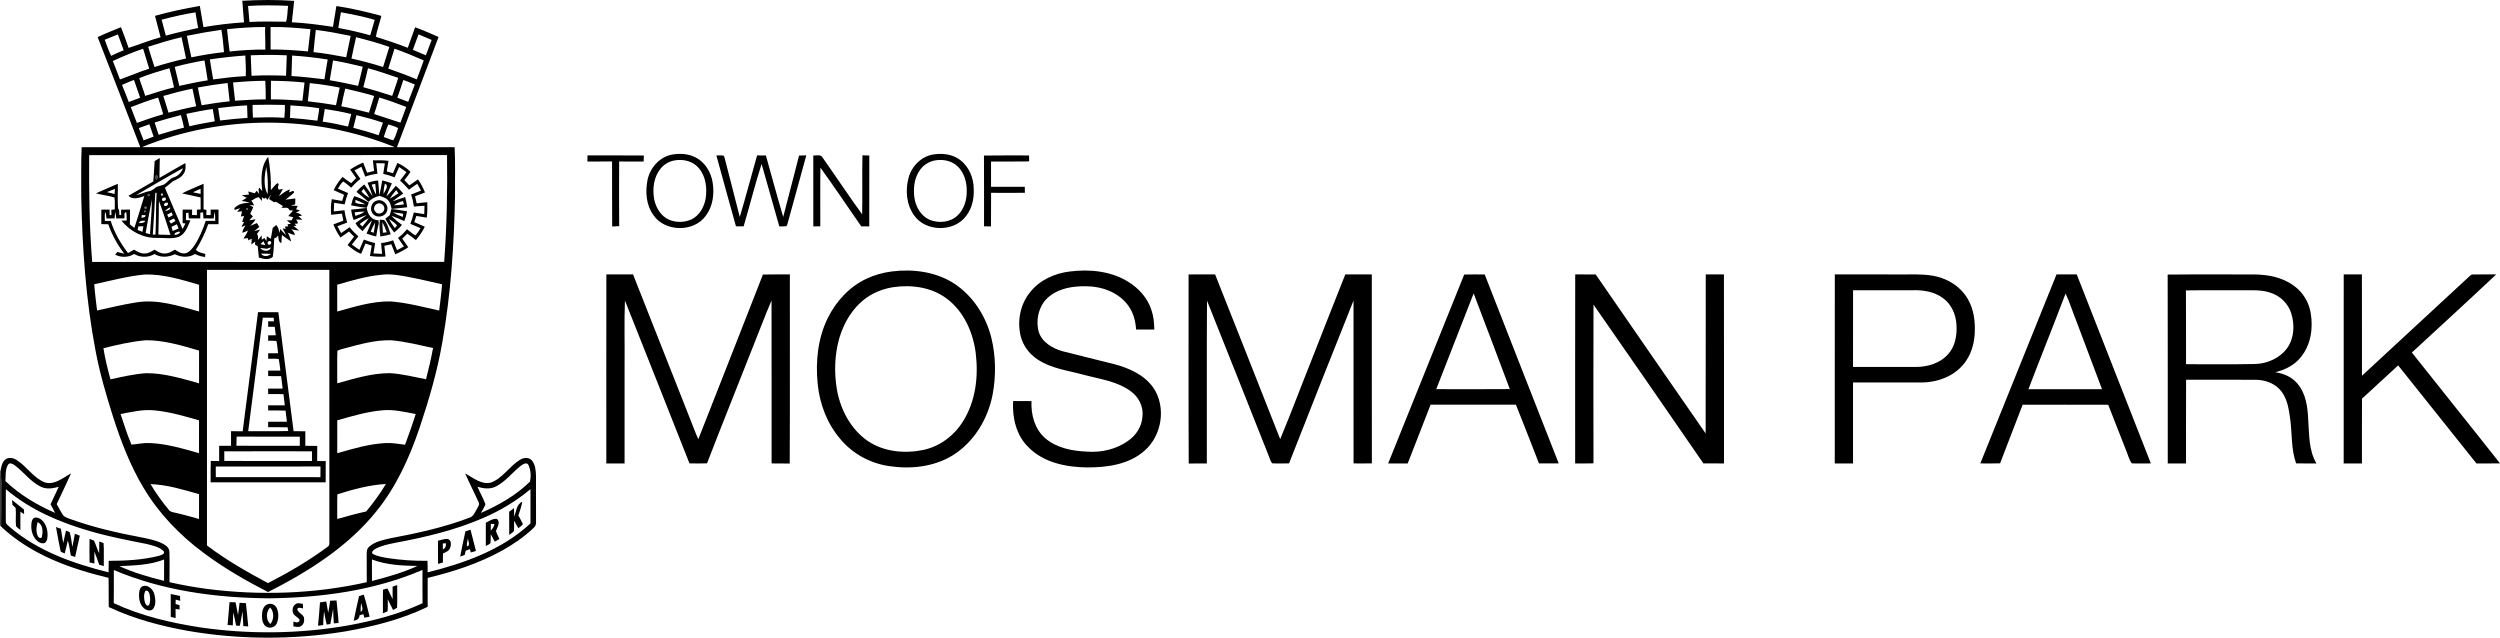 <?xml version="1.0" encoding="UTF-8"?>
<!-- Generator: Adobe Illustrator 16.0.0, SVG Export Plug-In . SVG Version: 6.00 Build 0)  -->
<svg xmlns="http://www.w3.org/2000/svg" xmlns:xlink="http://www.w3.org/1999/xlink" version="1.1" id="Layer_1" x="0px" y="0px" width="300px" height="76.52px" viewBox="876.695 224.458 300 76.52" xml:space="preserve">
<g id="_x23_000000ff">
	<path d="M905.773,224.549c2.072-0.113,4.149-0.132,6.22,0.012c-0.086,0.857-0.186,1.713-0.275,2.571   c1.655,0.08,3.299,0.301,4.936,0.551c0.13-0.834,0.279-1.666,0.407-2.501c1.824,0.279,3.625,0.688,5.401,1.182   c-0.203,0.838-0.511,1.652-0.665,2.504c1.283,0.421,2.574,0.826,3.831,1.325c0.298-0.819,0.595-1.641,0.884-2.464   c0.952,0.351,1.883,0.756,2.812,1.164c-1.654,4.416-3.337,8.817-4.995,13.231c2.309-0.001,4.615,0,6.924,0   c0.095,1.958,0.026,3.92,0.048,5.88c-0.117,5.86-0.506,11.732-1.524,17.51c-0.598,3.484-1.597,6.886-2.716,10.234   c-1.216,3.599-2.81,7.127-5.22,10.091c-3.434,4.255-8.158,7.224-12.984,9.666c-2.693-1.382-5.324-2.903-7.749-4.718   c-2.861-2.122-5.377-4.743-7.2-7.814c-1.592-2.653-2.701-5.561-3.644-8.497c-0.824-2.612-1.602-5.248-2.104-7.945   c-1.168-6.1-1.588-12.319-1.715-18.52c0.019-1.963-0.041-3.927,0.047-5.888c2.345,0,4.691,0,7.038,0   c-1.685-4.411-3.401-8.812-5.113-13.212c0.913-0.441,1.86-0.807,2.798-1.19c0.321,0.822,0.625,1.651,0.915,2.485   c1.283-0.412,2.532-0.925,3.835-1.277c-0.208-0.86-0.46-1.709-0.67-2.57c1.771-0.495,3.569-0.881,5.382-1.189   c0.143,0.849,0.291,1.698,0.434,2.547c1.612-0.279,3.236-0.472,4.868-0.579C905.918,226.274,905.821,225.414,905.773,224.549    M906.461,225.174c0.063,0.64,0.117,1.281,0.171,1.921c1.462-0.086,2.926-0.05,4.389-0.029c0.193-0.611,0.156-1.274,0.246-1.905   C909.665,225.089,908.061,225.067,906.461,225.174 M896.09,226.82c0.167,0.639,0.339,1.276,0.507,1.914   c1.28-0.356,2.574-0.648,3.875-0.919c-0.119-0.622-0.219-1.249-0.32-1.876C898.781,226.153,897.431,226.471,896.09,226.82    M917.608,225.929c-0.112,0.625-0.225,1.251-0.313,1.88c1.289,0.241,2.567,0.53,3.828,0.885c0.183-0.615,0.351-1.236,0.538-1.851   C920.335,226.441,918.97,226.184,917.608,225.929 M903.941,227.963c0.098,0.892,0.181,1.784,0.308,2.671   c1.422-0.145,2.852-0.243,4.282-0.228c0.029-0.901-0.054-1.804-0.018-2.706C906.986,227.686,905.459,227.808,903.941,227.963    M909.161,227.7c0.009,0.9,0.001,1.8,0.007,2.698c1.496-0.013,2.991,0.094,4.479,0.228c0.111-0.885,0.199-1.774,0.307-2.661   C912.364,227.798,910.763,227.677,909.161,227.7 M899.124,228.756c0.152,0.866,0.352,1.724,0.535,2.584   c1.296-0.267,2.602-0.486,3.917-0.626c-0.089-0.897-0.153-1.797-0.317-2.684C901.874,228.233,900.495,228.473,899.124,228.756    M914.595,228.048c-0.092,0.888-0.215,1.773-0.279,2.665c1.318,0.133,2.621,0.379,3.923,0.617c0.172-0.856,0.368-1.708,0.535-2.565   C917.387,228.487,916,228.208,914.595,228.048 M889.262,229.229c0.235,0.65,0.472,1.302,0.767,1.929   c0.492-0.244,0.998-0.461,1.508-0.666c-0.221-0.64-0.462-1.272-0.695-1.908C890.314,228.796,889.788,229.015,889.262,229.229    M926.237,230.435c0.52,0.221,1.037,0.446,1.561,0.66c0.228-0.616,0.461-1.23,0.697-1.844c-0.521-0.232-1.049-0.454-1.578-0.669   C926.68,229.196,926.465,229.818,926.237,230.435 M894.475,230.071c0.251,0.811,0.487,1.626,0.761,2.43   c1.243-0.405,2.51-0.735,3.786-1.024c-0.186-0.849-0.368-1.699-0.541-2.551C897.125,229.235,895.797,229.646,894.475,230.071    M918.871,231.477c1.278,0.288,2.543,0.628,3.794,1.021c0.25-0.804,0.494-1.608,0.751-2.409c-1.308-0.463-2.647-0.827-3.991-1.169   C919.223,229.769,919.054,230.625,918.871,231.477 M890.234,231.778c0.29,0.736,0.582,1.471,0.853,2.215   c1.176-0.414,2.32-0.917,3.513-1.293c-0.247-0.796-0.497-1.591-0.731-2.39C892.627,230.72,891.42,231.23,890.234,231.778    M924.034,230.298c-0.251,0.796-0.491,1.597-0.748,2.39c1.149,0.405,2.297,0.816,3.418,1.293c0.278-0.76,0.584-1.509,0.843-2.276   C926.389,231.205,925.226,230.714,924.034,230.298 M901.878,231.588c0.119,0.802,0.259,1.6,0.396,2.399   c1.299-0.178,2.604-0.333,3.914-0.392c0.04-0.826-0.021-1.651-0.057-2.475C904.708,231.22,903.29,231.377,901.878,231.588    M906.787,231.092c0.029,0.82,0.05,1.641,0.092,2.46c1.381-0.073,2.763-0.063,4.142-0.006c0.021-0.816,0.048-1.632,0.087-2.449   C909.671,231.025,908.226,231.039,906.787,231.092 M911.747,231.123c-0.029,0.82-0.06,1.64-0.074,2.459   c1.323,0.076,2.64,0.237,3.956,0.392c0.114-0.796,0.257-1.587,0.39-2.378C914.602,231.377,913.177,231.214,911.747,231.123    M897.665,232.482c0.186,0.76,0.374,1.52,0.545,2.284c1.132-0.24,2.26-0.503,3.406-0.667c-0.103-0.802-0.262-1.594-0.386-2.392   C900.03,231.911,898.841,232.172,897.665,232.482 M916.66,231.709c-0.128,0.793-0.276,1.584-0.397,2.378   c1.142,0.183,2.272,0.433,3.403,0.675c0.18-0.767,0.391-1.525,0.555-2.295C919.039,232.188,917.86,231.9,916.66,231.709    M893.409,233.838c0.205,0.717,0.502,1.405,0.706,2.124c1.153-0.349,2.292-0.747,3.467-1.017c-0.162-0.771-0.363-1.536-0.56-2.3   C895.808,233.006,894.578,233.347,893.409,233.838 M920.852,232.648c-0.169,0.761-0.359,1.517-0.56,2.271   c1.162,0.326,2.32,0.665,3.467,1.046c0.237-0.723,0.516-1.432,0.719-2.167C923.277,233.392,922.079,232.971,920.852,232.648    M891.338,234.647c0.282,0.681,0.541,1.372,0.811,2.057c0.454-0.172,0.907-0.348,1.361-0.523c-0.241-0.711-0.488-1.421-0.735-2.131   C892.291,234.235,891.811,234.431,891.338,234.647 M904.66,234.354c0.075,0.732,0.159,1.462,0.243,2.193   c1.224-0.086,2.452-0.169,3.68-0.164c0.01-0.744-0.019-1.489-0.053-2.231C907.237,234.161,905.947,234.237,904.66,234.354    M909.212,234.153c-0.016,0.744-0.01,1.489-0.009,2.232c1.264-0.016,2.524,0.072,3.784,0.161c0.076-0.728,0.162-1.455,0.25-2.183   C911.9,234.222,910.557,234.161,909.212,234.153 M925.098,234.055c-0.227,0.716-0.482,1.422-0.723,2.133   c0.437,0.158,0.872,0.32,1.305,0.489c0.269-0.691,0.527-1.386,0.793-2.08C926.018,234.406,925.561,234.221,925.098,234.055    M900.438,234.958c0.133,0.714,0.288,1.423,0.452,2.13c1.115-0.196,2.235-0.358,3.362-0.47c-0.073-0.735-0.161-1.467-0.243-2.199   C902.812,234.555,901.621,234.738,900.438,234.958 M913.869,234.434c-0.064,0.728-0.158,1.453-0.237,2.18   c1.132,0.117,2.259,0.282,3.381,0.473c0.143-0.707,0.296-1.413,0.45-2.117C916.273,234.739,915.075,234.541,913.869,234.434    M896.295,235.972c0.209,0.668,0.422,1.333,0.615,2.004c1.103-0.276,2.208-0.551,3.325-0.766c-0.146-0.704-0.296-1.408-0.444-2.112   C898.614,235.335,897.448,235.635,896.295,235.972 M917.654,237.216c1.118,0.2,2.216,0.488,3.316,0.762   c0.208-0.667,0.409-1.336,0.621-2.004c-1.143-0.351-2.307-0.615-3.468-0.887C917.935,235.79,917.801,236.504,917.654,237.216    M892.388,237.319c0.241,0.633,0.483,1.264,0.737,1.891c1.039-0.384,2.089-0.738,3.156-1.041c-0.188-0.673-0.403-1.341-0.611-2.009   C894.56,236.497,893.467,236.891,892.388,237.319 M922.207,236.165c-0.19,0.663-0.392,1.324-0.615,1.978   c1.055,0.333,2.105,0.686,3.156,1.033c0.224-0.633,0.469-1.255,0.701-1.885C924.38,236.882,923.308,236.476,922.207,236.165    M907.006,237.047c0,0.507,0.007,1.016,0.04,1.522c1.256-0.032,2.517-0.069,3.772,0.025c0.057-0.511,0.075-1.027,0.064-1.543   C909.589,237.011,908.298,237.02,907.006,237.047 M911.544,237.104c-0.012,0.501-0.037,1.002-0.048,1.503   c1.097,0.081,2.193,0.19,3.284,0.333c0.074-0.497,0.18-0.989,0.215-1.489C913.855,237.25,912.697,237.178,911.544,237.104    M902.877,237.424c0.064,0.5,0.147,0.997,0.232,1.493c1.093-0.133,2.188-0.245,3.287-0.315c-0.019-0.498-0.044-0.998-0.051-1.498   C905.185,237.154,904.03,237.293,902.877,237.424 M899.06,238.12c0.114,0.498,0.238,0.995,0.367,1.489   c1.006-0.238,2.025-0.419,3.043-0.596c-0.086-0.49-0.171-0.98-0.244-1.473C901.159,237.671,900.11,237.905,899.06,238.12    M915.418,239.054c1.023,0.143,2.037,0.351,3.041,0.59c0.124-0.501,0.251-1.002,0.384-1.502c-1.046-0.264-2.11-0.444-3.175-0.607   C915.587,238.041,915.5,238.546,915.418,239.054 M895.251,239.157c0.155,0.492,0.323,0.98,0.479,1.473   c1.016-0.289,2.018-0.621,3.048-0.857c-0.111-0.506-0.234-1.008-0.378-1.505C897.345,238.543,896.291,238.833,895.251,239.157    M919.092,239.794c1.02,0.267,2.036,0.551,3.033,0.896c0.169-0.506,0.345-1.008,0.526-1.509c-1.042-0.359-2.109-0.642-3.179-0.907   C919.346,238.78,919.226,239.289,919.092,239.794 M893.718,242.114c10.119,0.016,20.236,0.01,30.354,0.003   C914.467,238.209,903.32,238.181,893.718,242.114 M893.354,239.826c0.191,0.491,0.381,0.982,0.576,1.472   c0.399-0.149,0.799-0.298,1.2-0.446c-0.171-0.494-0.345-0.986-0.509-1.48C894.195,239.514,893.774,239.666,893.354,239.826    M922.746,240.893c0.377,0.143,0.748,0.304,1.141,0.402c0.28-0.449,0.423-0.97,0.582-1.472c-0.373-0.187-0.769-0.329-1.173-0.431   C923.065,239.875,922.928,240.393,922.746,240.893 M887.396,243.074c-0.03,4.275,0.013,8.556,0.362,12.819   c14.08-0.007,28.16,0.015,42.238-0.01c0.323-4.263,0.402-8.541,0.343-12.814C916.025,243.08,901.71,243.068,887.396,243.074    M901.532,256.844c0,11.023,0.001,22.047-0.001,33.071c2.29,1.738,4.792,3.168,7.324,4.517c2.48-1.276,4.9-2.688,7.143-4.352   c0.225-0.109,0.227-0.36,0.221-0.577c-0.009-10.886,0-21.773-0.004-32.659C911.319,256.843,906.426,256.841,901.532,256.844    M888.006,258.568c0.064,1.054,0.222,2.097,0.336,3.146c1.533-0.32,3.052-0.707,4.601-0.95c2.596-0.466,5.165,0.405,7.644,1.074   c-0.007-1.069-0.007-2.139-0.001-3.208c-2.12-0.612-4.282-1.293-6.513-1.231C892.017,257.586,890.019,258.143,888.006,258.568    M917.16,258.628c0.009,1.072,0.003,2.144,0.004,3.214c2.092-0.586,4.216-1.25,6.412-1.213c1.974,0.152,3.894,0.677,5.822,1.094   c0.124-1.049,0.271-2.096,0.343-3.15c-1.173-0.257-2.337-0.551-3.517-0.778c-1.206-0.235-2.43-0.503-3.666-0.377   C920.718,257.589,918.928,258.104,917.16,258.628 M889.107,266.245c0.193,1.262,0.51,2.502,0.842,3.733   c1.417-0.303,2.837-0.643,4.286-0.738c2.174-0.013,4.272,0.644,6.347,1.215c0-1.31-0.003-2.618,0.001-3.928   c-2.07-0.604-4.181-1.244-6.357-1.241C892.496,265.432,890.788,265.822,889.107,266.245 M918.155,266.232   c-0.328,0.097-0.671,0.158-0.973,0.318c-0.045,1.301-0.003,2.603-0.018,3.904c2.053-0.568,4.126-1.209,6.275-1.218   c1.483,0.076,2.927,0.455,4.379,0.732c0.311-1.243,0.621-2.488,0.84-3.75c-1.677-0.354-3.347-0.791-5.06-0.931   C921.742,265.251,919.932,265.753,918.155,266.232 M891.162,274.144c0.421,1.229,0.792,2.479,1.311,3.672   c0.73-0.059,1.452-0.235,2.19-0.193c2.023,0.081,3.98,0.665,5.913,1.221c0.012-1.316,0.009-2.633,0.003-3.949   c-1.754-0.493-3.515-1.023-5.337-1.191C893.863,273.557,892.504,273.891,891.162,274.144 M917.166,274.896   c-0.003,1.314-0.001,2.63-0.001,3.944c1.869-0.533,3.755-1.093,5.707-1.21c0.817-0.06,1.625,0.097,2.433,0.196   c0.449-1.221,0.887-2.444,1.28-3.684c-1.318-0.25-2.647-0.574-3.997-0.448C920.735,273.854,918.945,274.393,917.166,274.896    M894.76,282.552c0.64,1.084,1.38,2.106,2.183,3.075c0.171,0.262,0.498,0.289,0.774,0.359c0.964,0.211,1.911,0.484,2.86,0.751   c0.009-0.993,0.001-1.985,0.004-2.979C898.677,283.218,896.753,282.619,894.76,282.552 M917.181,283.777   c-0.044,0.986-0.001,1.974-0.016,2.96c1.15-0.33,2.304-0.646,3.471-0.902c0.863-1.044,1.682-2.13,2.364-3.302   C921.013,282.655,919.068,283.174,917.181,283.777z"></path>
	<path d="M957.557,242.976c1-0.142,2.079-0.01,2.932,0.56c0.957,0.631,1.552,1.715,1.726,2.833c0.215,1.356,0.029,2.849-0.818,3.97   c-1.434,2.012-4.908,1.977-6.294-0.072c-0.874-1.195-0.98-2.78-0.711-4.191C954.7,244.535,955.954,243.162,957.557,242.976    M957.703,243.698c-0.678,0.11-1.322,0.458-1.744,1.005c-0.814,0.998-0.98,2.377-0.771,3.615c0.191,1.042,0.806,2.077,1.809,2.514   c0.843,0.349,1.844,0.337,2.674-0.047c0.956-0.466,1.525-1.481,1.704-2.5c0.187-1.253,0.033-2.655-0.82-3.649   C959.875,243.815,958.726,243.525,957.703,243.698z"></path>
	<path d="M988.818,242.976c1.068-0.152,2.237,0.012,3.107,0.687c1.056,0.809,1.61,2.15,1.617,3.462   c0.053,1.116-0.183,2.287-0.869,3.191c-1.427,2.031-4.924,2.009-6.314-0.053c-0.913-1.294-1.036-3.02-0.624-4.518   C986.128,244.338,987.336,243.151,988.818,242.976 M988.968,243.697c-0.824,0.125-1.584,0.625-1.999,1.35   c-0.587,0.916-0.677,2.056-0.549,3.112c0.152,1.096,0.771,2.202,1.813,2.667c1.099,0.453,2.5,0.33,3.378-0.52   c0.771-0.741,1.102-1.839,1.093-2.89c0.022-1.082-0.297-2.224-1.09-2.992C990.917,243.762,989.899,243.546,988.968,243.697z"></path>
	<path d="M947.189,243.109c2.256,0.006,4.513-0.015,6.769,0.01c-0.01,0.241-0.016,0.483-0.023,0.725   c-0.98-0.009-1.961,0-2.941-0.007c-0.01,2.587-0.016,5.175,0.003,7.762c-0.281,0.012-0.561,0.023-0.84,0.034   c-0.026-2.598,0.001-5.197-0.015-7.796c-0.984,0.006-1.971,0.004-2.956,0.001C947.187,243.596,947.188,243.352,947.189,243.109z"></path>
	<path d="M962.659,243.105c0.282,0,0.565-0.009,0.847,0.015c0.137,0.124,0.136,0.337,0.2,0.504c0.571,2.294,1.199,4.573,1.761,6.868   c0.736-2.449,1.377-4.925,2.079-7.384c0.351,0.001,0.703,0.003,1.055,0.007c0.691,2.46,1.354,4.928,2.079,7.376   c0.615-2.459,1.292-4.903,1.897-7.365c0.291-0.01,0.582-0.018,0.874-0.023c-0.727,2.669-1.477,5.331-2.199,8.002   c-0.064,0.164-0.071,0.368-0.201,0.498c-0.281,0.029-0.562,0.022-0.84,0.026c-0.714-2.5-1.417-5.001-2.125-7.501   c-0.795,2.475-1.417,5.004-2.157,7.495c-0.308-0.003-0.615-0.006-0.92-0.009C964.23,248.776,963.426,245.946,962.659,243.105z"></path>
	<path d="M974.29,243.105c0.343,0.057,0.823-0.149,1.061,0.184c1.615,2.288,3.159,4.628,4.805,6.895   c0.044-2.363-0.018-4.727,0.032-7.089c0.272,0.007,0.548,0.015,0.823,0.022c-0.004,2.835,0.007,5.673-0.006,8.51   c-0.323-0.006-0.645-0.009-0.966-0.013c-1.627-2.348-3.223-4.721-4.892-7.039c-0.04,2.346-0.007,4.695-0.016,7.043   c-0.28,0.001-0.56,0.003-0.838,0.006C974.285,248.784,974.291,245.945,974.29,243.105z"></path>
	<path d="M994.771,243.124c1.803-0.032,3.607-0.007,5.412-0.013c0.001,0.239,0.004,0.478,0.01,0.717   c-1.525,0.028-3.049,0.003-4.573,0.013c0,1.009,0,2.019,0,3.029c1.35,0.001,2.701,0,4.051,0.001   c0.001,0.24,0.004,0.481,0.009,0.722c-1.351,0.018-2.703,0.01-4.053,0.003c-0.019,1.343,0.004,2.687-0.013,4.03   c-0.28-0.003-0.558-0.006-0.834-0.007C994.773,248.787,994.792,245.955,994.771,243.124z"></path>
	<path d="M895.254,243.778c0.205-0.12,0.409-0.24,0.615-0.358c0.006,0.795-0.053,1.589-0.035,2.384   c1.036-0.59,2.062-1.201,3.103-1.782c0.051,0.444,0.063,0.934-0.224,1.308c-0.293,0.472-0.835,0.656-1.3,0.907   c-0.318,0.238-0.599,0.524-0.928,0.751c0.703,1.655,1.396,3.316,2.122,4.961c0.117-0.227,0.231-0.452,0.343-0.679   c-0.085-0.007-0.256-0.021-0.34-0.028c0-0.543,0-1.088,0-1.632c0.38,0,0.76,0.001,1.14,0.004c-0.006,0.211-0.009,0.423-0.013,0.635   c0.194,0.01,0.389,0.019,0.583,0.031c0.003-0.221,0.006-0.441,0.01-0.66c0.111-0.007,0.332-0.021,0.442-0.026   c-0.009-0.482-0.009-0.963-0.006-1.444c-0.739-0.172-1.487-0.308-2.225-0.483c0.842-0.428,1.723-0.774,2.584-1.159   c0.006,1.024,0.01,2.05-0.003,3.074c0.088,0.016,0.263,0.047,0.349,0.063c-0.007,0.206-0.013,0.412-0.019,0.619   c0.13,0,0.389,0.001,0.519,0.001c-0.001-0.219-0.001-0.437-0.001-0.656c0.315,0,0.631,0,0.948,0c0.003,0.584,0.003,1.168,0,1.753   c-0.414,0-0.827,0-1.241,0c-0.365,1.083-0.875,2.105-1.48,3.073c0.297,0.314,0.739,0.389,1.137,0.494   c-0.007,0.092-0.022,0.278-0.029,0.37c-0.425-0.042-0.83-0.175-1.212-0.359c-0.742,0.454-1.652,0.408-2.411,0.025   c-0.773,0.362-1.69,0.444-2.444-0.023c-0.754,0.443-1.696,0.436-2.449-0.004c-0.688,0.434-1.559,0.443-2.279,0.08   c0.091-0.109,0.182-0.217,0.272-0.326c0.268,0.082,0.539,0.15,0.813,0.213c-0.796-1.083-1.471-2.26-1.908-3.536   c-0.279-0.004-0.557-0.009-0.834-0.015c0.007-0.58,0.007-1.159,0.002-1.738c0.329-0.004,0.659-0.006,0.989-0.009   c0.001,0.222,0.001,0.444,0.003,0.667l0.222-0.016c-0.006-0.208-0.01-0.417-0.016-0.624c0.102-0.01,0.308-0.031,0.412-0.04   c-0.004-0.484,0.04-0.97-0.038-1.449c-0.73-0.199-1.484-0.303-2.221-0.484c0.872-0.392,1.746-0.777,2.628-1.146   c0.021,0.978-0.05,1.961,0.026,2.934c0.033,0.064,0.098,0.192,0.131,0.257c0.01,0.187,0.022,0.375,0.034,0.564l0.212-0.01   c-0.006-0.215-0.01-0.428-0.016-0.641c0.358-0.006,0.717-0.009,1.075-0.009c-0.003,0.591,0,1.183-0.019,1.776   c0.181,0.139,0.364,0.278,0.546,0.418c0.402-1.27,0.808-2.54,1.189-3.816c-0.605,0.205-1.384,0.5-1.905-0.038   c1-0.567,1.993-1.144,2.988-1.72C895.146,245.415,895.195,244.595,895.254,243.778 M893.033,247.866   c0.56-0.104,1.066-0.377,1.626-0.485c0.355-0.063,0.586-0.368,0.897-0.522c0.287-0.106,0.596-0.149,0.871-0.288   c0.39-0.25,0.641-0.694,1.11-0.826c0.527-0.172,0.935-0.577,1.109-1.104C896.756,245.681,894.9,246.787,893.033,247.866    M895.438,245.445c-0.121,0.159-0.118,0.422,0.004,0.582C895.656,246.003,895.653,245.466,895.438,245.445 M889.524,247.51   c0.305,0.085,0.615,0.155,0.925,0.229c0.01-0.206,0.021-0.411,0.031-0.615C890.159,247.247,889.841,247.375,889.524,247.51    M899.852,247.533c0.304,0.071,0.611,0.133,0.919,0.193c-0.003-0.206-0.006-0.411-0.009-0.615   C900.454,247.239,900.15,247.38,899.852,247.533 M895.332,247.602c-0.081,1.668-0.196,3.334-0.301,5l0.317,0.014   c0.101-1.671,0.033-3.349,0.139-5.021C895.448,247.598,895.371,247.601,895.332,247.602 M894.538,247.719   c-0.19,0.102-0.19,0.202,0.001,0.298C894.729,247.913,894.729,247.813,894.538,247.719 M896.034,247.704   c-0.086,0.2-0.021,0.266,0.194,0.196C896.316,247.7,896.25,247.634,896.034,247.704 M896.336,248.182   c-0.291,0.031-0.264,0.503,0.054,0.377C896.703,248.538,896.665,248.036,896.336,248.182 M894.17,252.42   c0.174,0.045,0.348,0.092,0.523,0.138c0.079-1.387,0.224-2.771,0.228-4.16C894.643,249.733,894.421,251.079,894.17,252.42    M895.762,248.564c0.006,1.349-0.041,2.696-0.06,4.045c0.482,0.021,0.964,0.035,1.448,0.04   C896.693,251.287,896.281,249.906,895.762,248.564 M894.259,248.787C894.335,248.863,894.335,248.863,894.259,248.787    M896.617,248.785c-0.196,0.006-0.378,0.355-0.103,0.395C896.836,249.269,897.051,248.661,896.617,248.785 M894.017,249.327   c0.021,0.203,0.118,0.237,0.292,0.103C894.288,249.227,894.19,249.191,894.017,249.327 M896.501,249.798   c0.247-0.082,0.645-0.107,0.63-0.462C896.89,249.443,896.656,249.577,896.501,249.798 M893.981,249.769   C893.992,250.255,894.421,249.552,893.981,249.769 M890.51,249.875c-0.029,0.263-0.046,0.527-0.061,0.793   c-0.324,0.001-0.65,0.001-0.976,0.004c-0.028-0.273-0.023-0.561-0.18-0.801c-0.034,0.365-0.032,0.733-0.019,1.1   c0.237-0.004,0.474-0.006,0.71-0.007c0.427,1.412,1.188,2.694,2.073,3.863c0.244-0.132,0.485-0.268,0.725-0.408   c0.402,0.231,0.824,0.507,1.312,0.453c0.425,0.003,0.788-0.25,1.141-0.454c0.362,0.218,0.739,0.47,1.181,0.457   c0.473,0.034,0.879-0.236,1.271-0.46c0.362,0.234,0.761,0.51,1.217,0.445c0.504-0.093,0.833-0.541,1.115-0.931   c0.602-0.913,1.02-1.934,1.362-2.97c0.378,0.001,0.757,0.003,1.137,0.006c0.001-0.365,0-0.732-0.041-1.096   c-0.08,0.26-0.111,0.532-0.139,0.802c-0.411-0.003-0.82-0.003-1.23-0.003c-0.014-0.243-0.027-0.483-0.043-0.725   c-0.082,0.009-0.249,0.028-0.331,0.038c-0.003,0.228-0.006,0.457-0.007,0.687c-0.456,0-0.912,0-1.368,0   c-0.019-0.235-0.037-0.471-0.057-0.706c-0.07,0.018-0.212,0.052-0.282,0.071c-0.006,0.279-0.01,0.558-0.016,0.837   c0.181,0.009,0.362,0.019,0.545,0.029c-0.327,0.704-0.577,1.576-1.328,1.946c-0.852,0.345-1.787,0.131-2.677,0.161   c-1.654,0.047-3.258-0.789-4.273-2.074c0.209-0.006,0.419-0.009,0.628-0.012c-0.006-0.331-0.001-0.664-0.056-0.989   c-0.355-0.013-0.143,0.511-0.229,0.733c-0.322,0.003-0.643,0.004-0.964,0.007C890.617,250.405,890.586,250.135,890.51,249.875    M896.754,250.221c0.062,0.114,0.123,0.229,0.184,0.345c0.162-0.1,0.326-0.196,0.489-0.294c-0.045-0.112-0.09-0.225-0.137-0.337   C897.112,250.03,896.933,250.125,896.754,250.221 M893.698,250.274c-0.003,0.083-0.01,0.249-0.015,0.332   c0.138-0.036,0.275-0.071,0.412-0.108c0.022-0.056,0.064-0.169,0.086-0.227C894.021,250.271,893.858,250.272,893.698,250.274    M896.987,250.969c0.073,0.107,0.149,0.213,0.223,0.322c0.18-0.108,0.359-0.215,0.541-0.32c-0.06-0.099-0.122-0.197-0.182-0.295   C897.369,250.761,897.178,250.869,896.987,250.969 M893.371,251.235c0.285-0.01,0.602-0.001,0.776-0.269   C893.853,250.938,893.486,250.876,893.371,251.235 M897.28,251.674c0.044,0.169,0.088,0.337,0.133,0.507   c0.235-0.1,0.472-0.2,0.707-0.301c-0.065-0.169-0.133-0.34-0.198-0.51C897.708,251.471,897.495,251.573,897.28,251.674    M893.298,251.621c-0.031,0.142-0.062,0.285-0.091,0.427c0.191,0.079,0.384,0.158,0.577,0.236c0.04-0.224,0.079-0.447,0.118-0.67   C893.701,251.617,893.499,251.618,893.298,251.621 M898.105,252.262c-0.166,0.056-0.507,0.132-0.473,0.358   c0.177,0.069,0.371-0.045,0.521-0.131C898.326,252.44,898.316,252.167,898.105,252.262z"></path>
	<path d="M908.165,247.389c-0.15-1.382-0.213-2.961,0.711-4.107c0.251,1.315,0.353,2.659,0.32,3.996   c0.247-0.286,0.479-0.592,0.771-0.835c0.317,0.043,0.071,0.337,0.073,0.513c0.028,0.067,0.083,0.202,0.111,0.269   c0.159-0.044,0.321-0.078,0.486-0.103c-0.146,0.299-0.307,0.59-0.476,0.875c0.423-0.299,0.822-0.663,1.337-0.805   c-0.035,0.086-0.104,0.257-0.138,0.343c0.208-0.006,0.652-0.373,0.614,0.035c-0.311,0.315-0.681,0.564-1.017,0.85   c0.392-0.053,0.782-0.105,1.175-0.147c-0.004,0.237,0.006,0.473-0.016,0.71c-0.131,0.034-0.395,0.102-0.526,0.136   c0.277,0.015,0.557,0.029,0.835,0.05c-0.067,0.134-0.134,0.271-0.202,0.406c0.12,0.035,0.359,0.105,0.479,0.14   c-0.161,0.092-0.327,0.174-0.495,0.253c0.267,0.064,0.56,0.124,0.71,0.384c-0.103,0.01-0.307,0.03-0.409,0.041   c0.161,0.141,0.314,0.284,0.466,0.436c-0.25-0.006-0.5-0.016-0.749-0.028c0.08,0.161,0.299,0.323,0.14,0.507   c-0.076-0.003-0.228-0.012-0.304-0.014c0.048,0.07,0.142,0.21,0.19,0.28c-0.084-0.001-0.252-0.004-0.337-0.006   c0.232,0.18,0.462,0.362,0.685,0.557c-0.32-0.035-0.637-0.082-0.951-0.142c0.223,0.18,0.407,0.4,0.429,0.7   c-0.288-0.086-0.57-0.194-0.847-0.305c0.183,0.332,0.318,0.688,0.4,1.059c-0.386-0.235-0.742-0.511-1.103-0.78   c-0.019,0.327-0.041,0.653-0.072,0.979c-0.384-0.143-0.314-0.606-0.397-0.931c-0.098,0.181-0.245,0.311-0.453,0.352   c-0.062,0.741-0.047,1.493-0.181,2.227c-0.456,0.422-1.138,0.251-1.666,0.079c-0.048-0.469-0.098-0.938-0.142-1.409   c-0.337-0.018-0.365-0.239-0.28-0.519c-0.156,0.121-0.314,0.24-0.474,0.358c0.01-0.231,0.022-0.461,0.037-0.691   c-0.137,0.065-0.276,0.131-0.414,0.197c-0.009-0.066-0.026-0.199-0.035-0.266c-0.181,0.021-0.362,0.044-0.545,0.057   c0.21-0.31,0.425-0.618,0.542-0.978c-0.218,0.11-0.437,0.222-0.678,0.271c0.05-0.322,0.209-0.606,0.393-0.868   c-0.155,0.059-0.311,0.117-0.466,0.172c0.045-0.213,0.178-0.384,0.292-0.563c-0.057-0.012-0.169-0.035-0.227-0.047   c0.076-0.235,0.145-0.472,0.222-0.707c-0.095,0.018-0.286,0.052-0.383,0.07c0.045-0.21,0.091-0.419,0.136-0.628   c-0.145,0.018-0.437,0.052-0.583,0.071c0.087-0.109,0.264-0.33,0.352-0.439c-0.215,0.071-0.428,0.146-0.646,0.204   c-0.156-0.248,0.159-0.367,0.301-0.494c0.447-0.308,1.002-0.336,1.525-0.38c-0.324-0.092-0.656-0.149-0.986-0.205   c0.199-0.128,0.4-0.252,0.602-0.375c-0.2-0.104-0.398-0.205-0.596-0.311c0.288-0.029,0.575-0.054,0.866-0.073   c-0.029-0.127-0.059-0.252-0.086-0.378c0.258,0.069,0.517,0.142,0.774,0.221c0.057-0.076,0.172-0.227,0.229-0.301   c0.078,0.09,0.231,0.271,0.308,0.362c-0.016-0.243-0.158-0.52,0.018-0.735C907.936,247.112,908.049,247.252,908.165,247.389    M908.643,244.478c-0.2,1.076-0.381,2.288,0.167,3.292C908.868,246.673,908.849,245.56,908.643,244.478 M908.756,248.459   c-0.038-0.07-0.114-0.212-0.15-0.282c-0.059,0.031-0.175,0.092-0.234,0.123c-0.063-0.044-0.19-0.13-0.252-0.174   c0.003,0.111,0.006,0.334,0.008,0.445c-0.127-0.155-0.258-0.307-0.394-0.453c-0.269,0.063-0.526,0.169-0.728,0.364   c-0.04,0.003-0.12,0.009-0.161,0.012c0.134,0.196,0.247,0.403,0.348,0.619c-0.139-0.012-0.418-0.036-0.557-0.048   c0.149,0.087,0.298,0.175,0.448,0.264c-0.121,0.259-0.242,0.517-0.362,0.777c0.106,0.104,0.216,0.205,0.318,0.314   c-0.137,0.164-0.288,0.319-0.431,0.478c0.244-0.045,0.489-0.092,0.735-0.132c-0.11,0.331-0.402,0.541-0.618,0.798   c0.266-0.108,0.523-0.24,0.793-0.34c0.104,0.15,0.203,0.305,0.296,0.464c-0.202,0.174-0.405,0.345-0.612,0.512   c0.233-0.069,0.467-0.135,0.707-0.184c-0.123,0.171-0.249,0.34-0.374,0.508c0.155,0.228,0.149,0.491,0.093,0.75   c0.153-0.188,0.31-0.374,0.468-0.56c0.003,0.125,0.007,0.378,0.01,0.504c0.079-0.048,0.236-0.147,0.314-0.196   c0.063,0.091,0.186,0.273,0.247,0.365c0.012-0.146,0.034-0.438,0.045-0.583c0.161,0.104,0.322,0.21,0.482,0.317   c0.067-0.438,0.147-0.873,0.225-1.308c0.145-0.11,0.283-0.225,0.416-0.348c0.268,0.245,0.317,0.613,0.411,0.947   c0.021-0.12,0.059-0.36,0.078-0.479c0.224,0.262,0.456,0.519,0.711,0.752c-0.131-0.28-0.284-0.551-0.433-0.821   c0.1,0.016,0.298,0.048,0.396,0.066c-0.035-0.07-0.106-0.21-0.142-0.28c0.106-0.007,0.32-0.023,0.427-0.032   c-0.022-0.064-0.067-0.191-0.089-0.256c0.105-0.012,0.314-0.032,0.419-0.043c-0.168-0.139-0.339-0.276-0.506-0.415   c0.194-0.006,0.389-0.01,0.584-0.012c0.048-0.092,0.145-0.276,0.191-0.368c-0.197-0.047-0.394-0.092-0.591-0.139   c0.189-0.224,0.374-0.453,0.58-0.662c-0.112-0.009-0.337-0.026-0.45-0.035c-0.112-0.46-0.627-0.257-0.963-0.279   c0.053-0.054,0.156-0.164,0.209-0.219c-0.291-0.162-0.565-0.351-0.854-0.517c-0.058,0.012-0.177,0.035-0.235,0.048   c-0.2-0.128-0.402-0.255-0.601-0.383c0.093-0.201,0.188-0.403,0.279-0.607C909.098,247.979,908.936,248.226,908.756,248.459    M906.255,249.485C906.302,249.97,906.679,249.238,906.255,249.485 M907.951,253.76c0.193,0.042,0.387,0.082,0.583,0.117   c-0.074-0.161-0.15-0.32-0.228-0.478C908.191,253.522,908.073,253.642,907.951,253.76 M908.862,253.777   c0.194,0.186,0.514-0.125,0.326-0.324C909,253.212,908.666,253.584,908.862,253.777 M907.921,254.213   c0.279,0.422,1.143,0.502,1.272-0.069c-0.161,0.053-0.32,0.107-0.478,0.165C908.451,254.269,908.187,254.235,907.921,254.213    M908.02,254.898c0.251,0.405,0.882,0.343,1.185,0.028C908.811,254.895,908.415,254.889,908.02,254.898z"></path>
	<path d="M921.442,243.698c0.622-0.016,1.246-0.016,1.866,0.06c-0.073,0.427-0.142,0.854-0.203,1.281   c0.25,0.064,0.5,0.133,0.75,0.199c0.175-0.412,0.352-0.822,0.527-1.233c0.576,0.269,1.128,0.611,1.573,1.071   c-0.208,0.356-0.482,0.669-0.739,0.991c0.203,0.209,0.406,0.421,0.604,0.634c0.346-0.235,0.689-0.475,1.032-0.717   c0.343,0.487,0.622,1.014,0.843,1.566c-0.399,0.152-0.798,0.304-1.193,0.458c0.065,0.282,0.13,0.565,0.193,0.849   c0.422-0.057,0.847-0.101,1.272-0.136c0.022,0.62,0.016,1.239-0.057,1.855c-0.419-0.067-0.839-0.136-1.258-0.207   c-0.079,0.247-0.159,0.494-0.238,0.742c0.419,0.183,0.839,0.367,1.256,0.555c-0.279,0.581-0.659,1.104-1.065,1.603   c-0.339-0.266-0.681-0.527-1.036-0.773c-0.199,0.205-0.399,0.406-0.601,0.606c0.239,0.339,0.48,0.679,0.719,1.021   c-0.485,0.339-1.01,0.618-1.556,0.846c-0.164-0.399-0.32-0.799-0.479-1.2c-0.278,0.063-0.554,0.125-0.832,0.184   c0.042,0.428,0.091,0.856,0.138,1.286c-0.624,0.05-1.249,0.026-1.869-0.065c0.065-0.415,0.137-0.83,0.214-1.242   c-0.25-0.084-0.501-0.167-0.75-0.25c-0.178,0.409-0.354,0.821-0.522,1.234c-0.621-0.216-1.131-0.635-1.625-1.053   c0.257-0.336,0.519-0.671,0.776-1.008c-0.203-0.205-0.405-0.411-0.606-0.615c-0.345,0.234-0.688,0.474-1.025,0.719   c-0.348-0.487-0.628-1.016-0.849-1.571c0.397-0.152,0.795-0.302,1.191-0.454c-0.057-0.281-0.112-0.561-0.165-0.842   c-0.431,0.042-0.863,0.086-1.293,0.139c-0.059-0.626-0.04-1.256,0.073-1.875c0.414,0.073,0.827,0.145,1.242,0.212   c0.074-0.247,0.15-0.494,0.229-0.739c-0.415-0.184-0.83-0.368-1.245-0.551c0.269-0.583,0.642-1.109,1.061-1.592   c0.342,0.255,0.686,0.513,1.041,0.752c0.196-0.205,0.396-0.406,0.596-0.608c-0.247-0.336-0.488-0.678-0.719-1.025   c0.492-0.329,1.015-0.605,1.56-0.837c0.156,0.405,0.313,0.81,0.475,1.211c0.278-0.072,0.557-0.141,0.836-0.208   C921.531,244.548,921.483,244.123,921.442,243.698 M921.843,244.037c0.046,0.425,0.095,0.852,0.145,1.277   c-0.501,0.05-0.992,0.167-1.467,0.336c-0.15-0.395-0.301-0.789-0.455-1.182c-0.277,0.144-0.555,0.29-0.83,0.437   c0.236,0.342,0.476,0.681,0.71,1.024c-0.405,0.312-0.77,0.669-1.107,1.051c-0.313-0.259-0.615-0.532-0.958-0.75   c-0.275,0.238-0.455,0.56-0.639,0.868c0.406,0.175,0.811,0.352,1.219,0.523c-0.174,0.444-0.31,0.9-0.409,1.366   c-0.419-0.067-0.838-0.134-1.258-0.197c-0.018,0.346-0.031,0.692-0.04,1.039c0.427-0.047,0.854-0.095,1.28-0.144   c0.064,0.503,0.183,0.997,0.322,1.483c-0.392,0.141-0.782,0.288-1.17,0.436c0.146,0.276,0.293,0.552,0.442,0.828   c0.343-0.232,0.683-0.47,1.021-0.71c0.313,0.402,0.67,0.763,1.055,1.097c-0.257,0.328-0.517,0.653-0.785,0.975   c0.29,0.228,0.589,0.444,0.897,0.646c0.184-0.411,0.365-0.823,0.546-1.235c0.437,0.175,0.887,0.322,1.35,0.414   c-0.057,0.419-0.127,0.836-0.2,1.252c0.344,0.021,0.687,0.037,1.032,0.051c-0.037-0.431-0.081-0.86-0.118-1.29   c0.492-0.062,0.977-0.172,1.445-0.339c0.159,0.393,0.311,0.788,0.463,1.185c0.279-0.145,0.555-0.293,0.832-0.444   c-0.243-0.34-0.481-0.682-0.713-1.027c0.404-0.298,0.766-0.65,1.078-1.043c0.327,0.253,0.642,0.523,0.996,0.738   c0.272-0.237,0.446-0.557,0.63-0.86c-0.406-0.177-0.813-0.352-1.22-0.522c0.171-0.444,0.311-0.898,0.415-1.363   c0.418,0.064,0.837,0.131,1.255,0.196c0.01-0.334,0.021-0.668,0.027-1.001c-0.425,0.016-0.849,0.053-1.272,0.097   c-0.065-0.491-0.171-0.978-0.337-1.445c0.395-0.162,0.792-0.317,1.188-0.478c-0.147-0.271-0.295-0.542-0.444-0.811   c-0.34,0.224-0.672,0.459-0.998,0.705c-0.338-0.383-0.693-0.75-1.07-1.093c0.26-0.334,0.519-0.672,0.771-1.012   c-0.293-0.205-0.589-0.411-0.885-0.612c-0.187,0.409-0.365,0.82-0.542,1.232c-0.444-0.172-0.898-0.314-1.363-0.412   c0.066-0.419,0.134-0.839,0.197-1.259C922.534,244.049,922.188,244.037,921.843,244.037z"></path>
	<path d="M920.807,246.388c0.409-0.137,0.832-0.234,1.263-0.273c0.051,0.587,0.104,1.176,0.137,1.765   c0.165-0.582,0.247-1.182,0.352-1.775c0.396,0.09,0.785,0.211,1.163,0.361c-0.229,0.516-0.472,1.027-0.658,1.56   c0.421-0.387,0.769-0.841,1.131-1.28c0.324,0.287,0.623,0.601,0.89,0.942c-0.43,0.302-0.875,0.583-1.272,0.928   c0.505-0.156,0.994-0.364,1.503-0.511c0.108,0.405,0.187,0.815,0.247,1.229c-0.625,0.054-1.25,0.119-1.872,0.194   c-0.105-0.356-0.137-0.764-0.425-1.031c-0.249-0.314-0.657-0.392-1.008-0.536c-0.512,0.106-0.985,0.332-1.334,0.729   c-0.474-0.414-0.958-0.813-1.451-1.201c0.272-0.339,0.59-0.635,0.933-0.901c0.348,0.463,0.665,0.948,0.999,1.42   C921.235,247.457,921.017,246.924,920.807,246.388 M921.293,246.61c0.149,0.409,0.295,0.825,0.535,1.193   c-0.006-0.429-0.05-0.856-0.103-1.281C921.618,246.544,921.401,246.588,921.293,246.61 M922.893,246.487   c-0.121,0.413-0.177,0.841-0.174,1.272C922.861,247.373,923.434,246.784,922.893,246.487 M920.072,247.434   c0.26,0.322,0.606,0.558,0.96,0.767c-0.203-0.384-0.455-0.741-0.708-1.094C920.238,247.215,920.155,247.324,920.072,247.434    M924.237,247.267c-0.275,0.334-0.545,0.674-0.779,1.038c0.364-0.196,0.707-0.428,1.05-0.659   C924.418,247.519,924.328,247.393,924.237,247.267 M923.965,249.098c0.4-0.013,0.799-0.055,1.197-0.111   c-0.041-0.137-0.081-0.276-0.12-0.414C924.668,248.715,924.262,248.816,923.965,249.098z"></path>
	<path d="M918.824,249.096c0.121-0.368,0.161-0.781,0.392-1.102c0.606,0.187,1.179,0.468,1.734,0.771   c-0.083,0.21-0.166,0.421-0.244,0.633C920.073,249.327,919.445,249.232,918.824,249.096 M919.344,248.435   c-0.001,0.087-0.004,0.262-0.006,0.349c0.373,0.167,0.802,0.169,1.207,0.196C920.157,248.772,919.753,248.595,919.344,248.435z"></path>
	<path d="M921.911,248.531c0.706-0.26,1.481,0.504,1.23,1.217c-0.168,0.726-1.211,0.947-1.682,0.381   C920.991,249.63,921.239,248.704,921.911,248.531 M921.891,248.943c-0.308,0.174-0.428,0.649-0.159,0.91   c0.279,0.418,0.985,0.221,1.069-0.252C922.94,249.112,922.312,248.645,921.891,248.943z"></path>
	<path d="M918.827,249.614c0.628-0.06,1.255-0.122,1.88-0.206c0.074,0.736,0.594,1.508,1.411,1.476   c0.01,0.142,0.019,0.283,0.026,0.425c-0.146,0.5-0.219,1.015-0.304,1.528c-0.393-0.093-0.779-0.21-1.16-0.343   c0.216-0.532,0.467-1.049,0.659-1.591c-0.426,0.39-0.77,0.856-1.14,1.297c-0.313-0.29-0.651-0.568-0.844-0.956   c0.431-0.355,0.917-0.633,1.344-0.992c-0.529,0.188-1.046,0.406-1.568,0.611C918.976,250.461,918.89,250.037,918.827,249.614    M919.239,249.944c0.037,0.14,0.073,0.28,0.109,0.422c0.381-0.141,0.792-0.247,1.102-0.526   C920.044,249.85,919.641,249.897,919.239,249.944 M919.857,251.342c0.108,0.1,0.216,0.199,0.326,0.298   c0.267-0.323,0.533-0.646,0.765-0.995C920.554,250.826,920.2,251.081,919.857,251.342 M921.176,252.259   c0.092,0.034,0.275,0.098,0.367,0.132c0.078-0.412,0.144-0.826,0.169-1.244C921.502,251.503,921.338,251.881,921.176,252.259z"></path>
	<path d="M923.669,249.538c0.625,0.076,1.249,0.175,1.873,0.273c-0.064,0.403-0.175,0.799-0.332,1.177   c-0.516-0.219-1.023-0.458-1.549-0.646c0.373,0.42,0.815,0.769,1.267,1.102c-0.27,0.343-0.59,0.641-0.934,0.91   c-0.403-0.516-0.758-1.066-1.059-1.649c0.181-0.145,0.362-0.291,0.543-0.437C923.539,250.024,923.603,249.78,923.669,249.538    M923.85,249.938c0.373,0.228,0.776,0.399,1.184,0.558c0.007-0.098,0.023-0.294,0.03-0.392   C924.661,250.04,924.256,249.975,923.85,249.938 M923.388,250.743c0.186,0.389,0.434,0.743,0.69,1.09   c0.089-0.108,0.175-0.219,0.258-0.332C924.068,251.194,923.731,250.958,923.388,250.743z"></path>
	<path d="M983.73,257.03c2.535-0.317,5.245,0.032,7.429,1.43c2.268,1.471,3.829,3.889,4.487,6.49   c0.552,2.234,0.587,4.593,0.164,6.854c-0.567,2.949-2.262,5.758-4.861,7.337c-2.279,1.374-5.078,1.644-7.667,1.232   c-2.212-0.345-4.295-1.487-5.73-3.212c-1.598-1.846-2.5-4.224-2.736-6.641c-0.268-2.674,0.013-5.473,1.216-7.908   c0.996-2.003,2.599-3.758,4.646-4.71C981.637,257.446,982.676,257.166,983.73,257.03 M983.872,258.919   c-0.841,0.133-1.667,0.393-2.421,0.79c-2.047,1.08-3.402,3.153-4.041,5.33c-0.573,2.032-0.636,4.198-0.265,6.271   c0.436,2.376,1.679,4.694,3.702,6.08c1.933,1.298,4.426,1.529,6.664,1.055c1.968-0.42,3.686-1.716,4.738-3.418   c1.53-2.409,1.872-5.396,1.534-8.183c-0.311-2.492-1.416-5-3.462-6.54C988.502,258.923,986.086,258.593,983.872,258.919z"></path>
	<path d="M1005.104,257.033c2.37-0.292,4.916-0.044,6.979,1.24c1.252,0.77,2.301,1.927,2.766,3.338   c0.273,0.764,0.351,1.581,0.362,2.389c-0.729,0.003-1.457,0.002-2.183,0.002c-0.073-1.095-0.378-2.207-1.09-3.064   c-1.174-1.454-3.09-2.132-4.92-2.127c-1.518-0.026-3.148,0.212-4.369,1.187c-1.253,0.963-1.695,2.725-1.324,4.218   c0.375,1.308,1.671,2.054,2.903,2.397c2.047,0.536,4.109,1.013,6.159,1.54c1.768,0.466,3.585,1.262,4.681,2.792   c1.609,2.32,1.08,5.772-1.037,7.605c-1.861,1.648-4.469,2.007-6.867,2c-2.509-0.024-5.228-0.566-7.051-2.421   c-1.471-1.418-1.965-3.562-1.842-5.544c0.735-0.002,1.47-0.004,2.206,0.007c-0.081,1.615,0.383,3.356,1.639,4.449   c1.388,1.195,3.28,1.543,5.057,1.616c1.724,0.122,3.511-0.294,4.92-1.318c0.957-0.657,1.629-1.735,1.699-2.905   c0.137-1.174-0.453-2.34-1.4-3.019c-1.667-1.235-3.79-1.47-5.737-2.005c-1.859-0.506-3.866-0.734-5.493-1.849   c-0.97-0.64-1.701-1.635-1.985-2.766c-0.437-1.803-0.059-3.813,1.125-5.261C1001.448,258.051,1003.277,257.25,1005.104,257.033z"></path>
	<path d="M949.458,257.385c1.068,0.01,2.136,0.006,3.203,0.003c2.318,5.858,4.625,11.72,6.941,17.58   c0.295,0.73,0.557,1.478,0.891,2.191c2.583-6.586,5.189-13.162,7.752-19.755c1.077-0.029,2.154-0.007,3.232-0.015   c-0.01,7.565,0.023,15.13-0.016,22.694c-0.726-0.015-1.451-0.009-2.175-0.014c-0.004-6.518,0.009-13.036-0.007-19.555   c-0.822,1.895-1.528,3.836-2.307,5.75c-1.805,4.601-3.656,9.182-5.434,13.793c-0.703,0.026-1.406,0.023-2.108,0.004   c-2.555-6.523-5.169-13.024-7.743-19.541c-0.098,2.546-0.015,5.099-0.042,7.647c0,3.968,0,7.936,0,11.904   c-0.73,0.003-1.461,0.003-2.191,0C949.457,272.509,949.444,264.947,949.458,257.385z"></path>
	<path d="M1019.325,257.391c1.061-0.003,2.122,0.006,3.182-0.006c2.623,6.58,5.204,13.178,7.811,19.766   c1.319-3.146,2.507-6.35,3.776-9.519c1.349-3.415,2.674-6.84,4.039-10.249c1.059,0.013,2.119,0.004,3.18,0.007   c0.006,7.558-0.009,15.115,0.006,22.673c-0.733,0.015-1.465,0.011-2.197,0.006c-0.003-6.515,0.006-13.029-0.004-19.543   c-2.611,6.499-5.168,13.019-7.736,19.535c-0.674,0.006-1.347,0.043-2.018-0.004c-0.253-0.283-0.32-0.688-0.474-1.03   c-2.456-6.162-4.885-12.335-7.354-18.492c-0.045,6.511-0.006,13.025-0.019,19.537c-0.725,0.003-1.45-0.005-2.174,0.012   C1019.3,272.52,1019.336,264.955,1019.325,257.391z"></path>
	<path d="M1052.4,257.402c0.819-0.021,1.641-0.015,2.461-0.006c2.943,7.563,5.925,15.111,8.879,22.669   c-0.79,0.012-1.579,0.01-2.368,0.003c-0.914-2.353-1.83-4.706-2.767-7.05c-3.413,0.011-6.826,0.005-10.239,0.002   c-0.928,2.348-1.813,4.713-2.751,7.058c-0.781-0.01-1.562-0.004-2.343-0.004C1046.298,272.509,1049.375,264.966,1052.4,257.402    M1053.532,259.667c-1.505,3.824-3.002,7.655-4.487,11.489c2.942,0.003,5.886,0.018,8.828-0.008   C1056.424,267.321,1055,263.486,1053.532,259.667z"></path>
	<path d="M1065.721,257.386c0.819,0.009,1.641-0.003,2.461,0.01c4.387,6.367,8.784,12.726,13.19,19.076   c0.021-6.362-0.003-12.726,0.013-19.086c0.727,0.006,1.454,0.006,2.182-0.001c0.015,7.563,0.002,15.124,0.006,22.687   c-0.824,0.001-1.646,0.007-2.469-0.005c-4.389-6.355-8.765-12.721-13.188-19.053c-0.021,6.348-0.015,12.697-0.003,19.046   c-0.733,0.021-1.469,0.013-2.2,0.012C1065.718,272.509,1065.7,264.948,1065.721,257.386z"></path>
	<path d="M1096.873,257.385c2.533,0.012,5.065,0.001,7.599,0.006c1.398,0.023,2.812-0.086,4.196,0.159   c1.49,0.267,2.919,1.044,3.826,2.275c0.877,1.164,1.204,2.657,1.181,4.093c0.023,1.566-0.401,3.204-1.473,4.385   c-1.196,1.36-3.027,2.021-4.809,2.053c-2.778,0.003-5.556,0-8.335,0.001c0,3.238,0,6.476,0,9.715c-0.731,0.003-1.462,0.003-2.191,0   C1096.872,272.509,1096.858,264.947,1096.873,257.385 M1099.063,259.287c-0.011,3.068-0.002,6.138-0.005,9.205   c2.535,0,5.068,0.003,7.604,0c1.385-0.016,2.845-0.452,3.791-1.512c0.893-0.976,1.115-2.376,1.01-3.651   c-0.08-1.212-0.643-2.429-1.657-3.133c-1.03-0.744-2.343-0.945-3.585-0.909C1103.835,259.291,1101.449,259.293,1099.063,259.287z"></path>
	<path d="M1123.477,257.388c0.808,0.004,1.617,0.003,2.428,0.001c2.971,7.558,5.938,15.117,8.893,22.679   c-0.765-0.008-1.53,0.032-2.293-0.009c-0.371-0.524-0.497-1.193-0.766-1.776c-0.688-1.751-1.375-3.501-2.057-5.253   c-3.422-0.015-6.845-0.004-10.268-0.006c-0.888,2.35-1.828,4.68-2.706,7.033c-0.794,0.026-1.585,0.015-2.376,0.011   C1117.369,272.505,1120.426,264.947,1123.477,257.388 M1124.561,259.688c-1.452,3.837-2.993,7.64-4.454,11.474   c2.942-0.005,5.885,0,8.828-0.003c-1.03-2.76-2.08-5.513-3.114-8.271C1125.385,261.828,1125.067,260.717,1124.561,259.688z"></path>
	<path d="M1136.815,257.407c3.438-0.037,6.877-0.007,10.314-0.015c1.707,0.006,3.49,0.337,4.877,1.392   c1.048,0.764,1.767,1.951,1.971,3.23c0.32,1.837,0.014,3.885-1.217,5.343c-0.758,0.943-1.885,1.483-3.039,1.771   c1.011,0.141,2.011,0.571,2.673,1.372c1.025,1.202,1.229,2.851,1.289,4.374c0.128,1.755,0.053,3.64,0.992,5.203   c-0.814-0.011-1.629,0.003-2.441-0.011c-0.622-1.705-0.473-3.55-0.715-5.32c-0.163-1.154-0.326-2.39-1.068-3.334   c-0.703-0.931-1.898-1.362-3.035-1.381c-2.796-0.009-5.592,0.004-8.389-0.006c-0.023,3.349-0.003,6.697-0.01,10.046   c-0.732,0.003-1.463,0.003-2.191,0C1136.818,272.516,1136.839,264.961,1136.815,257.407 M1139.007,259.307   c0.024,2.953,0.001,5.906,0.012,8.858c2.751-0.018,5.505,0.035,8.256-0.026c1.496-0.029,3.01-0.705,3.896-1.934   c0.841-1.2,0.901-2.804,0.468-4.166c-0.35-1.097-1.225-1.996-2.304-2.387c-1.213-0.484-2.538-0.345-3.811-0.362   C1143.352,259.3,1141.18,259.268,1139.007,259.307z"></path>
	<path d="M1157.941,257.386c0.727,0.006,1.452,0.006,2.182-0.001c0.015,4.054,0,8.107,0.007,12.161   c4.293-3.961,8.577-7.929,12.861-11.9c0.126-0.093,0.235-0.263,0.419-0.247c0.941-0.029,1.884,0.001,2.826-0.01   c-3.346,3.153-6.737,6.256-10.116,9.373c3.511,4.444,7.071,8.849,10.575,13.299c-0.944,0.023-1.885,0.008-2.826,0.012   c-3.138-3.917-6.265-7.844-9.396-11.767c-1.462,1.313-2.878,2.678-4.338,3.993c-0.016,2.59-0.003,5.182-0.007,7.772   c-0.732,0.003-1.463,0.003-2.191,0C1157.939,272.511,1157.932,264.948,1157.941,257.386z"></path>
	<path d="M907.659,261.917c0.811,0.004,1.623,0.001,2.436,0.003c0.606,4.761,1.225,9.52,1.831,14.282c0.47-0.002,0.939,0,1.41,0.007   c-0.007,0.581-0.007,1.163-0.004,1.745c0.478-0.002,0.955,0,1.433,0.014c-0.013,0.604-0.012,1.206-0.009,1.81   c0.34,0.003,0.682,0.005,1.024,0.011c-0.006,0.851-0.001,1.699-0.004,2.55c-4.601,0-9.203,0-13.805,0   c0.004-0.855-0.015-1.712,0.016-2.568c0.336,0.006,0.67,0.011,1.006,0.013c0-0.608,0-1.218,0-1.826   c0.477-0.001,0.953-0.001,1.429-0.007c-0.006-0.583-0.006-1.164-0.004-1.747c0.466-0.002,0.932,0,1.398,0.004   C906.439,271.443,907.035,266.678,907.659,261.917 M906.48,276.201c1.603-0.011,3.207,0.023,4.81-0.02   c-0.031-0.151-0.063-0.304-0.092-0.454c-0.776-0.002-1.55-0.002-2.324-0.002c-0.001-0.219-0.001-0.438-0.001-0.657   c0.75-0.001,1.499-0.001,2.248,0.002c-0.052-0.446-0.106-0.892-0.156-1.337c-0.695-0.025-1.394-0.018-2.089-0.015   c0-0.209,0-0.416,0.001-0.624c0.665,0.002,1.33,0,1.995,0.006c-0.056-0.448-0.113-0.895-0.161-1.343   c-0.611-0.018-1.22-0.016-1.829-0.01c-0.006-0.218-0.012-0.436-0.018-0.653c0.581-0.009,1.164-0.009,1.747-0.008   c-0.06-0.498-0.123-0.994-0.181-1.491c-0.519-0.006-1.037-0.007-1.556-0.006c0-0.219-0.001-0.438-0.001-0.657   c0.489,0,0.977-0.002,1.467-0.002c-0.066-0.463-0.098-0.931-0.193-1.389c-0.418-0.063-0.843-0.034-1.264-0.028   c-0.007-0.221-0.011-0.439-0.017-0.657c0.4-0.005,0.8-0.006,1.202-0.008c-0.064-0.49-0.093-0.987-0.205-1.47   c-0.329-0.038-0.66-0.029-0.989-0.03c0-0.219,0-0.437,0-0.653c0.305-0.001,0.61-0.001,0.917-0.001   c-0.044-0.341-0.086-0.683-0.127-1.023c-0.263,0.002-0.526,0.002-0.789,0.003c0-0.222,0-0.442,0-0.661   c0.229,0.001,0.458,0.004,0.688,0.009c-0.006-0.108-0.021-0.326-0.026-0.436c-0.437-0.007-0.872-0.01-1.308-0.009   C907.642,267.118,907.056,271.658,906.48,276.201 M905.064,277.947c2.536,0.016,5.071,0.004,7.607,0.006c0-0.364,0-0.729,0-1.092   c-2.527-0.012-5.054,0.01-7.581-0.012C905.079,277.215,905.072,277.581,905.064,277.947 M903.609,278.62   c0.003,0.383,0.003,0.766,0,1.149c3.508,0.022,7.014,0.007,10.522,0.01c0-0.389,0.001-0.776,0.001-1.163   C910.625,278.613,907.117,278.603,903.609,278.62 M902.588,280.442c0.003,0.424,0.003,0.849,0.003,1.273   c4.186,0.003,8.372-0.004,12.556,0.003c0.007-0.427,0.009-0.854,0.009-1.281C910.967,280.44,906.777,280.434,902.588,280.442z"></path>
	<path d="M877.339,279.598c0.385-0.307,0.936-0.198,1.328,0.042c1.241,0.774,2.032,2.173,3.426,2.715   c1.17,0.33,2.167-0.575,3.128-1.089c-0.549,1.239-1.154,2.453-1.723,3.686c0.284,0.478,0.51,0.994,0.855,1.433   c0.329,0.234,0.73,0.332,1.104,0.472c2.656,0.934,5.407,1.563,8.171,2.079c0.879,0.179,1.778,0.347,2.587,0.754   c0.378,0.196,0.799,0.5,0.81,0.972c0.042,1.219-0.002,2.438,0.011,3.657c1.477,0.339,2.97,0.602,4.472,0.804   c6.38,0.822,12.914,0.607,19.198-0.801c0-1.072,0.001-2.144-0.007-3.216c0.006-0.353-0.026-0.766,0.269-1.019   c0.703-0.648,1.688-0.829,2.588-1.04c3.229-0.609,6.46-1.308,9.534-2.489c0.428-0.142,0.574-0.614,0.798-0.957   c0.121-0.285,0.43-0.591,0.229-0.909c-0.521-1.146-1.095-2.271-1.603-3.423c0.956,0.507,1.93,1.385,3.09,1.099   c1.445-0.53,2.239-1.997,3.531-2.762c0.422-0.254,1.051-0.296,1.393,0.114c0.436,0.518,0.463,1.236,0.488,1.881   c0.004,1.611-0.01,3.224,0.004,4.836c-0.037,0.455,0.136,1.035-0.286,1.361c-1.129,1.087-2.437,1.979-3.803,2.74   c-2.785,1.534-5.832,2.531-8.915,3.266c-0.007,1.157-0.006,2.314-0.001,3.472c-3.143,1.525-6.567,2.38-9.996,2.97   c-6.227,1.006-12.626,0.982-18.841-0.095c-3.236-0.583-6.449-1.442-9.432-2.848c-0.031-1.167,0.007-2.336-0.026-3.503   c-4.649-1.113-9.367-2.817-12.899-6.16c0.025-1.329,0.022-2.66,0.018-3.989c-0.009-0.855,0.076-1.717-0.105-2.56   C876.832,280.566,876.896,279.957,877.339,279.598 M877.661,280.216c-0.352,0.587-0.269,1.312-0.316,1.97   c1.715,1.645,3.789,2.873,5.96,3.817c-0.168-0.351-0.355-0.692-0.545-1.03c0.329-0.703,0.665-1.401,0.988-2.105   c-0.701,0.215-1.492,0.327-2.174-0.01c-1.232-0.606-2.04-1.773-3.125-2.576C878.226,280.139,877.852,279.912,877.661,280.216    M939.245,280.313c-1.049,0.793-1.845,1.918-3.038,2.521c-0.691,0.358-1.5,0.256-2.215,0.034c0.297,0.71,0.694,1.376,0.958,2.1   c-0.137,0.369-0.359,0.698-0.545,1.043c2.139-0.931,4.215-2.117,5.891-3.758c0.136-0.63,0.101-1.366-0.177-1.967   C939.956,279.877,939.488,280.131,939.245,280.313 M877.396,283.156c-0.007,1.287-0.015,2.575-0.003,3.86   c-0.034,0.332,0.298,0.501,0.497,0.704c3.348,2.871,7.613,4.365,11.833,5.419c0.01-0.46,0.015-0.922,0.016-1.382   c2.021,0,4.067-0.106,6.034-0.601c0.244-0.086,0.782-0.211,0.558-0.562c-0.549-0.536-1.352-0.678-2.069-0.866   c-2.263-0.444-4.53-0.882-6.747-1.529C883.88,287.151,880.299,285.633,877.396,283.156 M934.613,286.643   c-3.337,1.446-6.897,2.282-10.461,2.948c-0.843,0.174-1.717,0.333-2.471,0.768c-0.178,0.099-0.469,0.36-0.257,0.564   c0.555,0.313,1.202,0.391,1.82,0.508c1.569,0.231,3.159,0.354,4.747,0.322c0.02,0.46,0.024,0.922,0.021,1.386   c4.436-1.101,8.938-2.709,12.341-5.874c0.003-1.368,0.006-2.737-0.001-4.106C938.626,284.599,936.684,285.766,934.613,286.643    M891.011,292.395c1.718,0.781,3.54,1.314,5.371,1.765c0.001-0.854-0.006-1.709,0.006-2.563   C894.684,292.271,892.818,292.31,891.011,292.395 M921.327,291.594c0.005,0.86-0.008,1.721,0.01,2.58   c1.857-0.471,3.708-1.007,5.456-1.8C924.955,292.344,923.063,292.257,921.327,291.594 M908.986,296.256   c-6.335-0.05-12.771-0.901-18.635-3.398c0.006,1.327,0.013,2.653-0.004,3.98c3.292,1.538,6.872,2.366,10.449,2.917   c5.821,0.837,11.774,0.773,17.57-0.228c3.095-0.56,6.173-1.354,9.034-2.682c-0.016-1.333-0.004-2.666-0.007-3.998   C921.606,295.34,915.242,296.177,908.986,296.256z"></path>
	<path d="M878.147,284.469c0.482,0.368,0.95,0.757,1.424,1.134c0.008,0.183,0.012,0.366,0.018,0.551   c-0.149-0.095-0.298-0.19-0.447-0.285c-0.001,0.728,0.003,1.457,0,2.185c-0.181-0.146-0.38-0.275-0.526-0.457   c-0.075-0.727,0.03-1.459-0.042-2.184c-0.117-0.134-0.257-0.248-0.392-0.365C878.17,284.854,878.159,284.66,878.147,284.469z"></path>
	<path d="M939.363,284.648c-0.083,0.572-0.279,1.117-0.463,1.664c0.183,0.343,0.383,0.678,0.543,1.034   c-0.123,0.216-0.37,0.332-0.548,0.498c-0.167-0.302-0.332-0.604-0.509-0.901c-0.006,0.414,0.021,0.829-0.02,1.24   c-0.163,0.185-0.37,0.32-0.564,0.467c-0.006-0.93,0.004-1.858-0.007-2.788c0.193-0.145,0.387-0.289,0.582-0.431   c0.004,0.348,0.006,0.695,0.019,1.045C938.644,285.826,938.663,285.006,939.363,284.648z"></path>
	<path d="M880.815,286.587c0.429-0.101,0.843,0.165,1.096,0.492c0.447,0.557,0.558,1.315,0.458,2.007   c-0.034,0.202-0.129,0.402-0.298,0.528c-0.386,0.138-0.783-0.094-1.04-0.371c-0.51-0.556-0.655-1.357-0.549-2.085   C880.514,286.937,880.604,286.696,880.815,286.587 M881.218,287.104c-0.171,0.533-0.231,1.14,0.009,1.661   c0.057,0.209,0.447,0.412,0.492,0.091C881.868,288.253,881.849,287.429,881.218,287.104z"></path>
	<path d="M934.993,287.185c0.416-0.197,0.824-0.512,1.309-0.463c0.508,0.352,0.07,1.017-0.094,1.458   c0.108,0.331,0.278,0.639,0.415,0.958c-0.187,0.105-0.373,0.211-0.557,0.317c-0.165-0.301-0.324-0.602-0.481-0.906   c-0.011,0.362,0.008,0.728-0.038,1.089c-0.132,0.174-0.375,0.222-0.555,0.336C934.984,289.043,934.987,288.114,934.993,287.185    M935.594,287.32c-0.009,0.266-0.015,0.532-0.01,0.8c0.237-0.206,0.39-0.476,0.442-0.783   C935.918,287.332,935.702,287.325,935.594,287.32z"></path>
	<path d="M883.413,287.706c0.196,0.064,0.393,0.132,0.588,0.199c0.101,0.575,0.196,1.152,0.278,1.732   c0.12-0.501,0.229-1.004,0.337-1.508c0.147,0.053,0.291,0.111,0.433,0.179c0.187,0.577,0.218,1.191,0.333,1.785   c0.107-0.526,0.197-1.054,0.298-1.581c0.197,0.074,0.394,0.15,0.593,0.227c-0.186,0.851-0.38,1.7-0.564,2.554   c-0.174-0.059-0.348-0.115-0.521-0.174c-0.09-0.606-0.183-1.216-0.355-1.805c-0.118,0.523-0.235,1.048-0.375,1.566   c-0.161-0.123-0.482-0.112-0.511-0.357C883.747,289.588,883.594,288.645,883.413,287.706z"></path>
	<path d="M932.549,288.215c0.202-0.064,0.403-0.127,0.606-0.19c0.209,0.851,0.453,1.69,0.65,2.544   c-0.203,0.06-0.406,0.121-0.608,0.183c-0.029-0.101-0.089-0.301-0.118-0.4c-0.169,0.063-0.337,0.129-0.504,0.196   c-0.038,0.165-0.075,0.331-0.111,0.499c-0.183,0.063-0.365,0.127-0.546,0.193C932.097,290.225,932.331,289.222,932.549,288.215    M932.731,290.016c0.474-0.066,0.089-0.673,0.134-0.988C932.79,289.35,932.68,289.679,932.731,290.016z"></path>
	<path d="M887.44,289.131c0.178,0.056,0.354,0.12,0.524,0.195c0.257,0.486,0.38,1.035,0.631,1.527   c0.01-0.471,0.004-0.941,0.012-1.412c0.175,0.059,0.349,0.126,0.519,0.2c0.06,0.915,0.006,1.833,0.023,2.748   c-0.184-0.054-0.367-0.106-0.551-0.157c-0.18-0.535-0.368-1.066-0.58-1.588c-0.004,0.478-0.001,0.955,0.004,1.435   c-0.146-0.031-0.436-0.094-0.58-0.124C887.426,291.014,887.429,290.071,887.44,289.131z"></path>
	<path d="M929.256,289.344c0.392-0.089,0.784-0.256,1.193-0.204c0.428,0.156,0.399,0.719,0.265,1.067   c-0.134,0.374-0.533,0.518-0.863,0.67c-0.009,0.359-0.012,0.719-0.009,1.079c-0.194,0.061-0.387,0.117-0.58,0.177   C929.247,291.204,929.254,290.273,929.256,289.344 M929.834,289.679c-0.001,0.236,0,0.474,0.003,0.71   c0.307-0.135,0.41-0.427,0.367-0.744C930.112,289.653,929.928,289.67,929.834,289.679z"></path>
	<path d="M893.816,294.795c0.657-0.212,1.255,0.393,1.407,0.989c0.125,0.554,0.215,1.223-0.137,1.714   c-0.269,0.357-0.791,0.215-1.087-0.029c-0.551-0.436-0.662-1.199-0.609-1.857C893.415,295.305,893.511,294.934,893.816,294.795    M894.132,295.379c-0.209,0.436-0.177,0.957-0.034,1.409c0.072,0.207,0.292,0.525,0.496,0.246c0.168-0.393,0.137-0.846,0.055-1.255   C894.601,295.549,894.412,295.211,894.132,295.379z"></path>
	<path d="M923.806,294.854c0.184-0.063,0.367-0.124,0.552-0.186c-0.012,0.906,0.031,1.812-0.015,2.717   c-0.155,0.102-0.315,0.192-0.483,0.272c-0.218-0.428-0.419-0.861-0.636-1.288c-0.001,0.481,0.034,0.969-0.026,1.449   c-0.18,0.085-0.361,0.161-0.546,0.23c-0.015-0.942-0.017-1.886,0.003-2.828c0.133-0.036,0.397-0.109,0.53-0.146   c0.213,0.426,0.417,0.856,0.628,1.283C923.812,295.857,923.812,295.356,923.806,294.854z"></path>
	<path d="M897.181,295.739c0.373,0.074,0.745,0.154,1.118,0.236c0.009,0.192,0.018,0.386,0.027,0.58   c-0.183-0.047-0.364-0.092-0.546-0.139c-0.006,0.175-0.011,0.352-0.016,0.528c0.158,0.043,0.316,0.087,0.474,0.13   c0.003,0.132,0.009,0.395,0.01,0.526c-0.122-0.016-0.364-0.051-0.485-0.067c0.004,0.362,0.007,0.727,0.01,1.092   c-0.195-0.044-0.392-0.085-0.586-0.127C897.183,297.578,897.188,296.659,897.181,295.739z"></path>
	<path d="M919.783,295.984c0.142-0.043,0.422-0.124,0.563-0.165c0.285,0.864,0.463,1.761,0.704,2.637   c-0.212,0.044-0.422,0.086-0.633,0.13c-0.028-0.107-0.083-0.322-0.111-0.431c-0.117,0.033-0.348,0.101-0.465,0.135   c-0.013,0.421-0.323,0.595-0.704,0.657C919.335,297.955,919.559,296.969,919.783,295.984 M920.021,296.806   c-0.029,0.354-0.054,0.708-0.055,1.064C920.406,297.661,920.078,297.146,920.021,296.806z"></path>
	<path d="M916.313,296.545c0.254-0.012,0.509-0.023,0.764-0.033c0.07,0.903,0.21,1.8,0.246,2.706   c-0.19,0.015-0.378,0.029-0.568,0.045c-0.04-0.578-0.073-1.158-0.086-1.738c-0.117,0.604-0.227,1.208-0.329,1.814   c-0.15,0.021-0.299,0.044-0.448,0.067c-0.121-0.527-0.224-1.06-0.315-1.592c-0.064,0.547-0.078,1.099-0.1,1.65   c-0.155,0.019-0.466,0.06-0.621,0.08c0.088-0.931,0.174-1.861,0.238-2.795c0.25-0.04,0.501-0.079,0.752-0.115   c0.079,0.452,0.15,0.907,0.231,1.359C916.177,297.516,916.244,297.03,916.313,296.545z"></path>
	<path d="M904.237,296.719c0.243,0.005,0.484,0.011,0.727,0.017c0.106,0.509,0.194,1.02,0.298,1.529   c0.053-0.492,0.111-0.983,0.183-1.471c0.251,0.013,0.504,0.029,0.757,0.045c0.1,0.931,0.209,1.858,0.282,2.792   c-0.146-0.01-0.441-0.032-0.589-0.042c-0.037-0.589-0.078-1.178-0.086-1.767c-0.12,0.571-0.221,1.148-0.332,1.723   c-0.112-0.002-0.336-0.003-0.447-0.005c-0.108-0.539-0.209-1.078-0.352-1.606c-0.018,0.522-0.035,1.046-0.047,1.568   c-0.208-0.016-0.417-0.032-0.626-0.047C904.08,298.542,904.172,297.633,904.237,296.719z"></path>
	<path d="M912.19,296.93c0.26-0.162,0.571-0.049,0.849-0.003c0.006,0.181,0.012,0.365,0.021,0.549   c-0.232-0.039-0.541-0.2-0.697,0.063c0.068,0.472,0.682,0.589,0.809,1.032c0.07,0.373-0.01,0.838-0.373,1.033   c-0.279,0.162-0.604,0.053-0.901,0.02c0.003-0.193,0.004-0.385,0.006-0.576c0.265,0.108,0.703,0.203,0.75-0.197   c-0.175-0.313-0.557-0.439-0.748-0.739C911.706,297.722,911.803,297.166,912.19,296.93z"></path>
	<path d="M908.734,297.001c0.438-0.232,1.02,0.006,1.192,0.466c0.229,0.579,0.227,1.275-0.04,1.843   c-0.251,0.513-1.024,0.628-1.41,0.21c-0.373-0.424-0.37-1.029-0.32-1.557C908.204,297.587,908.362,297.162,908.734,297.001    M909.136,299.345c0.46-0.55,0.468-1.455-0.016-1.993C908.591,297.863,908.588,298.847,909.136,299.345z"></path>
</g>
<g id="_x23_000000bd">
	<path opacity="0.74" d="M895.438,245.445c0.215,0.021,0.218,0.558,0.004,0.582   C895.32,245.868,895.317,245.604,895.438,245.445z"></path>
</g>
<g id="_x23_000000b0">
	<path opacity="0.69" d="M894.538,247.719c0.191,0.095,0.191,0.194,0.001,0.298   C894.348,247.92,894.348,247.821,894.538,247.719z"></path>
</g>
<g id="_x23_00000025">
	<path opacity="0.15" d="M896.034,247.704c0.216-0.07,0.282-0.004,0.194,0.196   C896.014,247.97,895.948,247.904,896.034,247.704z"></path>
</g>
<g id="_x23_00000080">
	<path opacity="0.5" d="M894.259,248.787C894.335,248.863,894.335,248.863,894.259,248.787z"></path>
</g>
<g id="_x23_00000095">
	<path opacity="0.58" d="M894.017,249.327c0.174-0.136,0.271-0.101,0.292,0.103   C894.135,249.564,894.037,249.53,894.017,249.327z"></path>
</g>
<g id="_x23_00000090">
	<path opacity="0.56" d="M906.255,249.485C906.679,249.238,906.302,249.97,906.255,249.485z"></path>
	<path opacity="0.56" d="M893.981,249.769C894.421,249.552,893.992,250.255,893.981,249.769z"></path>
</g>
<g id="_x23_000000f5">
	<path opacity="0.96" d="M922.331,252.835c-0.067-0.669-0.159-1.346-0.047-2.016   c0.129,0.009,0.383,0.026,0.51,0.034c0.437,0.476,0.558,1.135,0.79,1.72C923.172,252.689,922.756,252.783,922.331,252.835    M922.582,251.139c0,0.417,0.038,0.83,0.065,1.245c0.152-0.016,0.304-0.034,0.456-0.05   C922.955,251.925,922.804,251.514,922.582,251.139z"></path>
</g>
<g id="_x23_000000bf">
	<path opacity="0.75" d="M876.695,280.875l0.038,0.215c0.181,0.843,0.096,1.704,0.105,2.56   c0.004,1.329,0.007,2.66-0.018,3.989l-0.125-0.127V280.875z"></path>
</g>
</svg>

